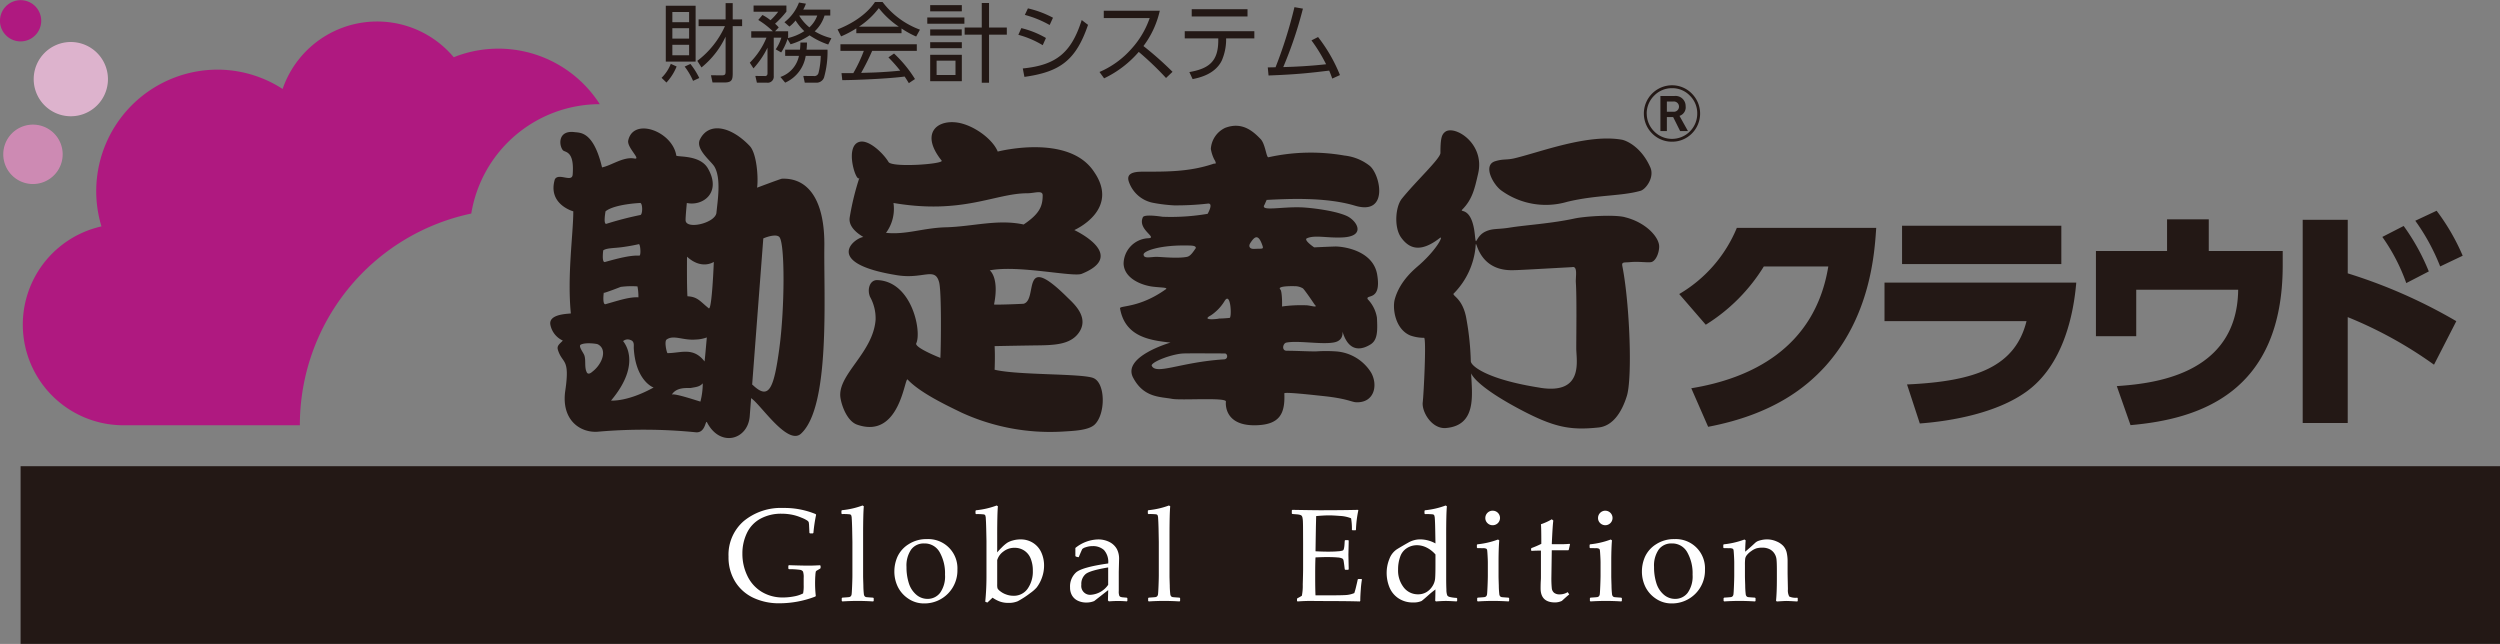 <svg id="bugyo_verp_ge.svg" xmlns="http://www.w3.org/2000/svg" width="528" height="136" viewBox="0 0 528 136">
  <rect x="0" y="0" width="528" height="136" fill="#808080" stroke="none"/>
  <defs>
    <style>
      .cls-1 {
        fill: #231815;
      }

      .cls-1, .cls-2, .cls-3, .cls-4, .cls-5 {
        fill-rule: evenodd;
      }

      .cls-2 {
        fill: #af1980;
      }

      .cls-3 {
        fill: #ddb3cd;
      }

      .cls-4 {
        fill: #fff;
      }

      .cls-5 {
        fill: #cd8ab3;
      }
    </style>
  </defs>
  <path id="シェイプ_17" data-name="シェイプ 17" class="cls-1" d="M293.725,338.436a8.533,8.533,0,0,0,1.951-2.953l1.227,0.561a11.13,11.13,0,0,1-2.149,3.389Zm7.189-15.227v11.8h-6.3v-11.8h6.3Zm-1.373,1.324H296v2.157h3.539v-2.157Zm0,3.426H296v2.191h3.539v-2.191Zm0,3.5H296v2.212h3.539v-2.212Zm0.831,7.616a14.013,14.013,0,0,0-1.77-3.012l1.21-.561a16.085,16.085,0,0,1,1.878,2.974Zm0.9-4.227a18.81,18.81,0,0,0,5.834-7.322h-5.563v-1.433h5.706v-3.426h1.5v3.426h1.988v1.433h-1.988v9.97c0,1.341-.2,1.922-1.7,1.922h-2.566l-0.326-1.524,2.241,0.02c0.777,0,.848-0.218.848-0.854v-7.323a18.38,18.38,0,0,1-5.092,6.507Zm18.4-8.156a9.455,9.455,0,0,0,3.07-4.155l1.464,0.238a7.7,7.7,0,0,1-.559,1.249h5.707v1.252h-1.21a7.574,7.574,0,0,1-2.077,3.335,11.975,11.975,0,0,0,3.523,1.453l-0.67,1.341a16.336,16.336,0,0,1-3.937-1.94,14.727,14.727,0,0,1-4.011,1.885l-0.651-1.106a11.909,11.909,0,0,1-1.336,2.828l-1.156-.653a8.994,8.994,0,0,0,1.194-2.464h-1.609v8.1a1.28,1.28,0,0,1-1.5,1.4h-2.058l-0.325-1.416,1.951,0.017a0.5,0.5,0,0,0,.613-0.507v-5.475a18.586,18.586,0,0,1-2.961,4.369l-0.776-1.2a15.917,15.917,0,0,0,3.52-5.291h-3.215v-1.344h4.57a17.68,17.68,0,0,0-3.089-2.392l0.885-1.051a9.919,9.919,0,0,1,1.7,1.105,12.379,12.379,0,0,0,1.625-1.793h-5.2v-1.306h6.936v1.286a20.713,20.713,0,0,1-2.4,2.555,5.991,5.991,0,0,1,.776.783l-0.776.813h2.765v1.235a1.2,1.2,0,0,1-.075.2,10.667,10.667,0,0,0,3.489-1.467,11.384,11.384,0,0,1-1.844-2.249,7.282,7.282,0,0,1-1.3,1.286Zm9.1,5.8a19.912,19.912,0,0,1-.741,5.89,1.688,1.688,0,0,1-1.788,1.072h-2.276l-0.307-1.416,2.186,0.017a0.9,0.9,0,0,0,1.029-.67,16.628,16.628,0,0,0,.47-3.59h-3.18a7.456,7.456,0,0,1-4.335,5.659l-1.011-1.2a5.939,5.939,0,0,0,3.919-4.461h-2.908v-1.3h3.125a14.964,14.964,0,0,0,.091-1.508h1.39a15.074,15.074,0,0,1-.09,1.508h4.426Zm-5.926-7.218-0.035.055a9.4,9.4,0,0,0,2.13,2.447,6.106,6.106,0,0,0,1.663-2.5h-3.758Zm21.563,3.737h-9.555v-1.018a21,21,0,0,1-3.216,1.688l-0.74-1.47c5.383-2.12,7.405-5.056,7.894-5.785h1.608a17.467,17.467,0,0,0,7.893,5.839l-0.8,1.45a19.577,19.577,0,0,1-3.089-1.7v1Zm-1.588,4.294a26.526,26.526,0,0,1,4.424,5.386l-1.3.872c-0.29-.49-0.507-0.837-0.887-1.4-3.015.436-10.384,0.762-13.167,0.762l-0.163-1.487h2.494a31.176,31.176,0,0,0,2.222-4.7H331.5v-1.395h16.131v1.395h-9.428a48.938,48.938,0,0,1-2.333,4.659c0.453-.017,2.475-0.072,2.855-0.089,2.2-.091,4.065-0.255,5.4-0.381a33.148,33.148,0,0,0-2.492-2.81Zm1.01-5.673a18.636,18.636,0,0,1-4.227-3.916,16.779,16.779,0,0,1-4.191,3.916h8.418Zm13.849-1.939v1.32h-7.838v-1.32h7.838Zm-0.542-2.613v1.306h-6.683V323.08h6.683Zm-0.017,5.131v1.307h-6.666v-1.307h6.666Zm0.017,2.7v1.269h-6.683v-1.269h6.683Zm0,2.664v5.567h-6.683v-5.567h6.683Zm-1.336,1.235h-3.992v3.025h3.992v-3.025Zm5.546,4.659V329.317h-3.614v-1.5h3.614v-5.186h1.536v5.186h3.756v1.5h-3.756v10.154h-1.536Zm12.872-7.925a20.113,20.113,0,0,0-5.146-2.192l0.631-1.415a19.518,19.518,0,0,1,5.2,2.086Zm-4.207,4.913c7.062-.7,10.259-3.317,12.446-10.225l1.335,1.017c-2.564,7.486-5.9,9.937-13.438,10.988Zm5.672-9.174a22.154,22.154,0,0,0-5.238-2.136l0.649-1.379a21.267,21.267,0,0,1,5.294,1.977Zm23.261-3.008a19.62,19.62,0,0,1-3.449,7.452,70.764,70.764,0,0,1,6.141,5.438l-1.373,1.307a64.473,64.473,0,0,0-5.761-5.513,22.35,22.35,0,0,1-7.316,5.584l-0.977-1.34a18.972,18.972,0,0,0,6.757-4.9,18.643,18.643,0,0,0,3.848-6.489h-9.7v-1.542h11.829Zm14.014,6.163a11.276,11.276,0,0,1-.921,4.352c-1.392,2.848-4.624,3.61-6.16,3.916l-0.686-1.486c4.119-.725,6.106-2.229,6.106-6.69v-0.416h-7.081v-1.524h14.7v1.524h-5.961v0.324Zm4.515-6.489v1.524H405.69v-1.524h11.794Zm4.279,12.291c0.071,0,1.461-.034,1.642-0.034a94.458,94.458,0,0,0,3.992-12.693l1.788,0.31a85.557,85.557,0,0,1-4.154,12.345c2.891-.071,6.214-0.272,9.05-0.6a34.214,34.214,0,0,0-3.089-5.039l1.392-.708a33.229,33.229,0,0,1,4.624,8.034l-1.627.742c-0.217-.616-0.342-0.96-0.651-1.685-3.756.453-6.538,0.8-12.805,1.031Zm85.368,15.686a5.85,5.85,0,0,0,4.2-1.729,5.967,5.967,0,0,0,0-8.425,5.812,5.812,0,0,0-4.2-1.761,5.964,5.964,0,0,0-4.187,10.186A5.841,5.841,0,0,0,507.131,351.928Zm-5.34-5.953a5.29,5.29,0,0,1,1.577-3.771,5.208,5.208,0,0,1,3.763-1.579A5.149,5.149,0,0,1,510.9,342.2a5.211,5.211,0,0,1,1.558,3.771,5.323,5.323,0,0,1-5.324,5.357,5.241,5.241,0,0,1-3.763-1.567A5.325,5.325,0,0,1,501.791,345.975Zm7.066,3.713-1.479-2.963h-1.327v2.963h-1.363v-7.41h2.943a2.129,2.129,0,0,1,2.384,2.142,1.884,1.884,0,0,1-1.3,2.053l1.793,3.215h-1.647Zm-1.463-6.246h-1.343V345.6H507.4A1.086,1.086,0,1,0,507.394,343.442ZM328.1,374.123c0.141-9.4-3.109-14.614-8.983-14.379-0.772.213-5.22,1.894-5.22,1.894,0.294-2-.052-7.226-1.553-8.806-4.018-4.224-8.718-5.133-10.547-1.318-0.922,2.059,2.443,4.543,3.115,5.724,1.431,2.506.64,7.208,0.4,9.689-0.227,2.187-6.407,3.637-6.516,1.613-0.034-.62.262-3.667,0.262-3.667,3.386,0.73,7.425-2.206,4.427-7.341-1.634-2.773-6.053-2.347-6.646-2.645-0.778-5.131-9.046-8.2-10.157-3.228-0.323,1.493,2.836,4.11,1.3,3.821-2.334-.433-4.824,1.468-6.83,1.876l-0.214-.845c-1.816-6.755-4.426-6.46-5.592-6.605-3.529-.444-3.329,2.744-2.477,3.81,0.413,0.522,2.477,0,2.079,5.139-0.117,1.794-2.975-.435-3.769,1.025-1.566,5.28,3.9,6.755,3.9,6.755,0,4.7-1.309,13.5-.518,21.564-0.648.107-4.879,0.1-4.3,2.5a4.648,4.648,0,0,0,2.606,3.231c-0.584.653-1.3,1.029-1.052,1.907,0.927,3.106,2.608,1.613,1.577,8.649-0.932,6.28,3.261,9.111,7.164,8.665a110.9,110.9,0,0,1,20.316.139c2.212,0.28,2.077-2.838,2.475-2.052,2.743,5.291,8.593,3.682,8.994-1.313,0.023-.289.125-1.714,0.3-3.854a1.574,1.574,0,0,0,.213.181c2.087,1.62,7.558,9.837,10.311,7.345C329.391,407.906,327.968,384.659,328.1,374.123Zm-46.214-7.488c1.864-1.523,7.24-1.762,7.24-1.762,0.627-.2.661,2.451,0.109,2.538a70.077,70.077,0,0,0-7.154,1.855C281.355,369.477,281.9,366.622,281.886,366.635Zm-0.484,8.256c0.648-.522,2.324-0.473,3.805-0.67,1.965-.243,3.711-0.653,3.711-0.653,0.328-.1.512,2.441,0.107,2.423-1.853-.115-4.531.581-7.256,1.344C281.043,377.541,281.4,374.881,281.4,374.891ZM279.06,400.54c-0.484.433-.986,0.544-1.173,0-0.49-1-.105-2.54-0.49-3.531-0.2-.54-1.264-1.866-0.775-2.2,0.965-.555,3.4-0.208,3.607-0.107C282.344,395.739,281.262,398.882,279.06,400.54Zm2.454-16.684c-0.054,0-.054-0.016.011-0.059a0.207,0.207,0,0,1-.011.059c0.349,0,3.568-1.261,3.594-1.266a17.5,17.5,0,0,1,3.529-.1,11.179,11.179,0,0,1,.195,2.306c-1.931-.114-4.315.709-6.927,1.444C281.228,386.423,281.46,384.241,281.514,383.856Zm1.538,22.741c6.85-8.153,2.462-12.56,2.551-12.56a1.5,1.5,0,0,1,1.569-.222c0.895,0.286.645,1.221,0.684,1.772,0.4,6.827,4.114,8.289,4.2,8.244C286.49,406.923,283.052,406.6,283.052,406.6Zm18.875,0.218c-0.175-.013-5.814-1.943-6.064-1.435,1.041-1.75,3.456-1.376,4.011-1.434,1.077-.216,1.852-0.216,2.547-0.985A15.217,15.217,0,0,1,301.927,406.815Zm0.869-8.485c-2.392-3.11-5-1.75-7.81-1.75-0.156,0-.741-2.469-0.2-2.868,1.486-1.068,3.442.224,6.162,0a7.5,7.5,0,0,0,2.332-.447S302.835,398.39,302.8,398.33Zm0.887-11.22c-1.86-1.5-2.347-2.428-4.494-2.536-0.151-2.068-.091-8.362-0.091-8.362,3.12,2.861,5.66,1.1,5.66,1.1S304.368,387.653,303.683,387.11Zm14.919,8.43c-1.176,8.668-2.222,11.009-5.615,7.772a1.351,1.351,0,0,0-.131-0.087c0.823-10.837,2.353-30.87,2.353-30.87,0.648-.294,2.732-1.019,3.393-0.294C319.807,373.418,319.742,387.11,318.6,395.54Zm66.315,6.3c-2.543-.992-15.911-0.566-20.855-1.755,0,0,.127-2.779,0-4.985,0,0,4.463-.089,8.457-0.149,4.016-.043,7.578-0.073,9.4-2.785,2.181-3.245-1.283-6.163-2.477-7.342-10.037-9.976-6.126.443-9.246,1.324-0.141.033-6.285,0.284-6.256,0.148,1.153-5.724-.906-7.194-0.906-7.194,5.975-1.182,17.6,1.47,19.414.732,9.847-3.962-1.554-9.245-1.554-9.245s9.759-4.253,4.151-12.325c-5.366-8.124-20.324-4.253-20.324-4.253-1.114-2.747-5.377-5.8-8.853-6.167-4.266-.448-7.406,2.565-2.993,8.074,0.583,0.727-10.479,1.534-11.221.293-1.044-1.764-4.13-4.782-6.118-4.256-3.388.873-.521,9.243,0,7.491a55.447,55.447,0,0,0-2.082,8.5c-0.388,2.5,3,4.092,2.863,4.108-2.093.333-8.469,5.577,7.159,8.076,5.568,0.89,7.975-1.834,8.863,1.471,0.536,1.908.4,13.5,0.27,15.987,0,0-5.519-2.168-5.095-3.082,1.182-2.486-.905-13.053-8.2-13.347-1.6-.067-2.222,1.911-1.571,3.516a9.336,9.336,0,0,1,1.184,4.846c-0.523,7.027-8.083,11.59-7.432,16.435,0.255,1.765,1.433,4.989,3.515,5.726,9.077,3.2,10.032-10.128,10.675-9.534,2.608,2.782,8.052,5.376,11.476,7.035a44.917,44.917,0,0,0,21.245,3.966c2.22-.145,5.439-0.22,6.772-1.467C387.519,409.491,387.519,402.889,384.917,401.844Zm-31.15-31.837c-4.941.149-8.34,1.614-12.642,1.176a8.541,8.541,0,0,0,1.577-6.31c14.588,2.494,21.487-2.052,28.264-2.052,1.553,0,3.247-.732,3.247.439,0,2.42-.77,3.964-4.02,6.159C364.718,368.235,359.544,369.842,353.767,370.007Zm67.751-5.783c4.172-.2,12.358-0.674,18.667,1.224,7.177,2.136,5.376-6.584,3.067-8.448a10.422,10.422,0,0,0-5.311-2.145,41.193,41.193,0,0,0-16.051.364c-0.453.082-.643-2.829-1.67-3.867-1.536-1.584-3.854-3.726-7.472-2.342a5.283,5.283,0,0,0-3.019,4.441,7.882,7.882,0,0,0,.7,2.185c0.749,1.2,0,.91,0,0.91-4.989,1.716-9.644,1.716-14.633,1.716-1.481,0-3.989-.042-3.435,1.959a6.749,6.749,0,0,0,5.236,4.631,32.694,32.694,0,0,0,4.353.526,58.665,58.665,0,0,0,7.1-.368c1.38-.21,0,2.154,0,2.154a45.923,45.923,0,0,1-9.529.619c-2.256-.337-4.055-0.38-4.169.163-1.124,2.579,3.3,4.3,1.127,4.375a5.46,5.46,0,0,0-5.176,5.361c0.109,3.132,3.8,4.585,6.235,4.874,1.754,0.208,3.06.144,2.738,0.5-5.679,4.076-9.85,3.432-9.725,4.076,0.879,5.082,4.8,6.3,7.973,6.867,1.819,0.29,2.691.358,2.691,0.358s-10.227,2.934-7.914,7.377c2.225,4.273,5.71,4.042,8.229,4.507,1.931,0.362,11.505-.363,11.38.575,0,0-.674,5.215,6.42,5,4.991-.142,6.1-2.5,5.92-6.73-0.021-.351,5.73.3,8.41,0.583,4.939,0.538,5.78,1.257,6.78,1.293,3.8,0.143,4.665-3.593,3.117-6.3a9.516,9.516,0,0,0-7.354-4.44,31.279,31.279,0,0,0-4.3,0c-1.98,0-4.109-.139-6.154-0.139-1.127,0-.822-1.579-0.062-1.724,2.568-.491,7.658.5,10.2-0.068,2.516-.568,1.265-3.337,1.8-1.787,1.431,4.079,4.114,3.287,5.808,2.218,1.442-.933,1.468-2.783,1.311-5.649a7.274,7.274,0,0,0-1.949-3.876c-0.492-1.141,2.988.56,2-5.221-0.812-4.713-6.29-5.837-8.666-5.914-0.487-.01-4.64.186-4.64,0.186s-2.334-1.571-1.52-1.924c1.689-.743,4.312-0.014,7.5-0.175,5.135-.238,3.014-3.622.823-4.572-2.616-1.151-7.649-1.7-9.389-1.775-4.4-.182-8.908.932-7.9-0.56Zm-23.181,12.029c-1.387,0-2.754.452-2.811-.479-0.06-.748,3.318-1.959,8.6-1.926,1.5,0.013,2.436-.033,2.436.543-0.5.717-1.1,1.716-1.877,1.862C402.68,376.644,399.339,376.253,398.337,376.253Zm14.18,21.648c-9.257.582-14.459,3.4-15.291,1.291,0.085-.822,4.408-2.466,6.786-2.538,1.312-.048,8.6,0,8.6,0C413.287,396.58,413.474,397.84,412.517,397.9Zm1.2-8.759s-1.416.148-2.34,0.139c0.576,0.009-4.085.616-1.639-.674a9.632,9.632,0,0,0,2.93-3.088C413.922,383.553,414.19,388.906,413.714,389.142Zm13.781-6.7a3.445,3.445,0,0,1,1.676.465c0.5,0.463,2.486,3.438,2.486,3.438,0.791,0.747-.677.218-1.676,0.138a29.3,29.3,0,0,0-5.228.252c0.062-.794,0-3.253-0.339-3.581C423.584,382.384,426.819,382.419,427.5,382.446Zm-8.574-7.879c-0.991.072-1.27-.53-0.906-1.144,0.958-1.543,1.752-2.083,2.618.47C420.922,374.714,420.547,374.464,418.921,374.567Zm78.189-6.711c-2.254-.546-8.278-0.193-10.618.309-4.879,1.058-10.261,1.372-13.612,1.91-2.634.424-3.615,0.119-5.166,0.843-2.256,1.056-1.887,3.7-2.256.433-0.684-6-3.425-4.29-2.579-5.139,2.108-2.146,2.589-4.462,3.3-7.54,1.491-6.421-5.027-10.333-6.974-8.807-0.7.552-.989,1.266-0.989,4.445,0,1.19-5.173,5.958-8.161,9.68-1.337,1.674-1.686,6.03-.145,8.177,1.574,2.18,3.893,3.427,8.14.132,0.9-.721-0.391,2.165-4.2,5.576-0.871.789-4.14,3.262-5.269,7.305-0.542,1.916.054,6.365,3.294,7.691a8.757,8.757,0,0,0,2.894.482c0.5,0.164-.076,11.827-0.294,13.643-0.214,2,1.913,5.635,4.874,5.413,6.589-.539,5.54-7.1,5.35-11.543,0.4,0.886,2.277,3.289,9.954,7.406,7.5,4.02,10.912,4.654,16.972,4.02,3.029-.321,4.9-3.279,5.934-6.566,1.236-3.7.645-19.541-.919-27.5-0.195-.952.356-0.744,1.5-0.845,1.9-.189,3.549.1,4.494,0s1.72-1.7,1.778-3.184C504.529,372.188,501.645,368.941,497.11,367.856Zm-17.751,36.056c-11.283-1.746-14.729-4.613-14.729-5.631a57.79,57.79,0,0,0-.91-8.818c-0.776-4.766-3.381-5-2.606-5.556a16.151,16.151,0,0,0,4.513-9.671c0.2-3-.078,4.837,7.607,4.837,1.34,0,3.112-.115,12.777-0.646,1.275-.309.726,2.046,0.807,3.254,0.208,3.1.086,11.353,0.086,13.89S488.561,405.33,479.359,403.912ZM471.173,362.3a16.029,16.029,0,0,0,13.805,2.327c6.24-1.507,11.328-1.152,15.5-2.327,1.124-.32,3.008-2.854,2.061-4.973-1.926-4.361-5.127-5.672-6.009-5.821-7.219-1.273-17.272,2.642-22.638,3.918-1.746.413-2.368,0.089-4.114,0.629C467.048,356.9,469.429,361.129,471.173,362.3ZM511.2,404c12.316-2.01,26.085-8.292,28.939-25.729H526.524a37.85,37.85,0,0,1-12.266,12.312l-5.607-6.483a29.015,29.015,0,0,0,12.166-13.97h29.439c-0.351,5.327-1.2,18.694-10.864,29.347-3.755,4.071-10.615,10-24.633,12.664Zm81.308-22.312c-0.6,7.136-2.9,17.538-10.514,23.016-6.259,4.522-15.771,6.231-22.53,6.734l-2.7-8.242c14.47-.653,22.831-3.719,25.234-13.367h-29.99v-8.141h40.5Zm-3.154-12.01v8.09H555.713v-8.09h33.645Zm46.755,5.326v3.015c0,27.036-17.774,32.514-32.142,33.77l-2.9-8.241c6.809-.5,25.433-1.96,25.634-20.353H605.172V393h-8.511V375.008h15.02v-6.683h8.811v6.683h15.621Zm31.954,24.021a87.545,87.545,0,0,0-18.224-10.05v22.362H640.33V368.425h9.513v11.307a109.961,109.961,0,0,1,22.93,10.1Zm-6.408-29.3a45.157,45.157,0,0,1,5.307,9.6l-4.757,2.462a39.731,39.731,0,0,0-5.057-9.749Zm6.959-3.216a45.277,45.277,0,0,1,5.507,9.5l-4.756,2.262a43.955,43.955,0,0,0-5.257-9.649Z" transform="translate(-154 -322)"/>
  <path id="長方形_69" data-name="長方形 69" class="cls-2" d="M253.535,367.1A27.544,27.544,0,0,1,280.673,344a25.423,25.423,0,0,0-30.843-9.913,21.113,21.113,0,0,0-36.142,6.7,25.345,25.345,0,0,0-13.8-4.08,25.665,25.665,0,0,0-24.46,33.111,21.257,21.257,0,0,0,4.577,42h37.326A45.648,45.648,0,0,1,253.535,367.1Z" transform="translate(-154 -322)"/>
  <path id="長方形_69-2" data-name="長方形 69" class="cls-3" d="M176.8,338.741a7.841,7.841,0,1,1-7.841-7.869A7.856,7.856,0,0,1,176.8,338.741Z" transform="translate(-154 -322)"/>
  <path id="長方形_69-3" data-name="長方形 69" class="cls-1" d="M682,457.989H158.348V420.456H682v37.533Z" transform="translate(-154 -322)"/>
  <path id="長方形_69-4" data-name="長方形 69" class="cls-4" d="M327.31,441.5V441.9l-0.054.163-0.665.395a0.817,0.817,0,0,0-.285.232,4.611,4.611,0,0,0-.1.809q-0.061.731-.061,1.777a24.3,24.3,0,0,0,.149,2.572l-0.082.136a21.082,21.082,0,0,1-7.634,1.429,12.612,12.612,0,0,1-5.438-1.143,9.019,9.019,0,0,1-3.851-3.389,9.751,9.751,0,0,1-1.424-5.336,9.4,9.4,0,0,1,3.207-7.486,12.338,12.338,0,0,1,8.374-2.776,17.208,17.208,0,0,1,6.821,1.293l0.095,0.149a32.571,32.571,0,0,0-.57,3.825l-0.108.1h-0.624l-0.109-.108-0.068-1.443a4.442,4.442,0,0,0-.088-0.831,0.938,0.938,0,0,0-.291-0.319,6.546,6.546,0,0,0-1.255-.626,10.189,10.189,0,0,0-2.027-.627,11.418,11.418,0,0,0-2.183-.2,9.084,9.084,0,0,0-4.394,1.034,6.7,6.7,0,0,0-2.882,3.015,9.9,9.9,0,0,0-.969,4.4,10.572,10.572,0,0,0,1.044,4.661,7.922,7.922,0,0,0,3,3.369,8.447,8.447,0,0,0,4.543,1.211,12.164,12.164,0,0,0,2.3-.224,6.8,6.8,0,0,0,1.933-.633,7.976,7.976,0,0,0,.122-1.756v-1.511a3.807,3.807,0,0,0-.136-1.34,0.9,0.9,0,0,0-.671-0.375,16.209,16.209,0,0,0-2.312-.136l-0.122-.122v-0.6l0.122-.123,0.827,0.028c1.421,0.044,2.576.068,3.472,0.068,0.515,0,1.271-.028,2.264-0.082Zm8.87-12.74,0.258,0.163q-0.15,1.567-.15,6.275v8.534c0,0.2.019,0.84,0.055,1.926a17.4,17.4,0,0,0,.115,1.9,0.809,0.809,0,0,0,.183.394,0.575,0.575,0,0,0,.3.157c0.116,0.024.605,0.061,1.464,0.116l0.122,0.109V448.9l-0.108.123q-1.7-.108-3.269-0.109t-3.254.109l-0.122-.123v-0.571l0.122-.109q1.314-.082,1.485-0.123a0.627,0.627,0,0,0,.3-0.17,0.727,0.727,0,0,0,.177-0.4q0.048-.265.108-1.756c0.041-.993.061-1.745,0.061-2.252v-7.051l-0.054-2.885q-0.041-1.511-.088-2.1a1.883,1.883,0,0,0-.129-0.694,0.522,0.522,0,0,0-.285-0.164,12.082,12.082,0,0,0-1.641-.054l-0.122-.123v-0.571l0.109-.123A17.266,17.266,0,0,0,336.18,428.756Zm6.709,13.924a7.659,7.659,0,0,1,.665-3.124,6.119,6.119,0,0,1,2.312-2.6,6.894,6.894,0,0,1,3.912-1.1,6.156,6.156,0,0,1,6.428,6.438,6.953,6.953,0,0,1-7.011,7.146,5.842,5.842,0,0,1-3.39-1.028,6.385,6.385,0,0,1-2.2-2.511A7.361,7.361,0,0,1,342.889,442.68Zm2.563-.939a11.046,11.046,0,0,0,.488,3.409,5.248,5.248,0,0,0,1.546,2.416,3.588,3.588,0,0,0,2.414.912,3.28,3.28,0,0,0,2.644-1.272,5.944,5.944,0,0,0,1.044-3.832,8.994,8.994,0,0,0-1.132-4.75,3.605,3.605,0,0,0-3.261-1.851,3.281,3.281,0,0,0-2.753,1.279A5.939,5.939,0,0,0,345.452,441.741Zm14.695-11.161-0.122-.123v-0.571l0.108-.123a17.306,17.306,0,0,0,4.367-1.007l0.257,0.163q-0.151,1.567-.149,6.275v3.471a10.855,10.855,0,0,1,.963-1.041,7.693,7.693,0,0,1,1.146-.987,4.475,4.475,0,0,1,1.207-.5,5.792,5.792,0,0,1,1.607-.218,4.8,4.8,0,0,1,2.691.762,4.644,4.644,0,0,1,1.723,2.035,6.671,6.671,0,0,1,.562,2.716,7.362,7.362,0,0,1-.467,2.613,7.58,7.58,0,0,1-1.106,2.042,7.881,7.881,0,0,1-1.342,1.17,18.979,18.979,0,0,1-2.651,1.722,4.861,4.861,0,0,1-1.987.347,5.27,5.27,0,0,1-1.722-.265,6.6,6.6,0,0,1-1.6-.837l-1.1,1.034-0.447-.177a55.756,55.756,0,0,0,.258-5.635v-7.214l-0.055-2.613q-0.04-1.5-.088-2.1a1.964,1.964,0,0,0-.129-0.714,0.522,0.522,0,0,0-.278-0.164A12.071,12.071,0,0,0,360.147,430.58Zm4.461,9.718v5.1a3.593,3.593,0,0,0,.061.837,1.755,1.755,0,0,0,.543.6,4.264,4.264,0,0,0,1.24.694,4.358,4.358,0,0,0,1.573.293,3.535,3.535,0,0,0,3.018-1.5,6.3,6.3,0,0,0,1.091-3.8,6.7,6.7,0,0,0-.454-2.552,3.58,3.58,0,0,0-1.363-1.694,3.687,3.687,0,0,0-2.047-.586,3.747,3.747,0,0,0-2.367.8A3.42,3.42,0,0,0,364.608,440.3Zm17.148-.612-0.529-.137-0.109-.136v-1.687a7.9,7.9,0,0,1,4.692-1.8,5.188,5.188,0,0,1,2.59.585,3.69,3.69,0,0,1,1.492,1.463,4.381,4.381,0,0,1,.461,2.049l-0.068,2.736v4.056a2.463,2.463,0,0,0,.115,1.007,0.568,0.568,0,0,0,.265.238,2.26,2.26,0,0,0,.556.1l0.773,0.068,0.108,0.123V448.9l-0.108.109q-0.991-.081-1.844-0.082-0.814,0-1.953.082l-0.2-.191,0.055-2.191-2.957,2.314a4.179,4.179,0,0,1-1.627.313,4.094,4.094,0,0,1-1.865-.4,2.791,2.791,0,0,1-1.193-1.1,3.329,3.329,0,0,1-.413-1.715,3.981,3.981,0,0,1,1.247-3.124q1.247-1.122,6.808-1.912a3.734,3.734,0,0,0-.895-2.838,3.413,3.413,0,0,0-2.4-.824,4.222,4.222,0,0,0-1.43.232,1.8,1.8,0,0,0-.739.374q-0.1.143-.733,1.667Zm6.292,2.15q-3.8.638-4.733,1.375a2.713,2.713,0,0,0-.936,2.273,1.867,1.867,0,0,0,2.1,2.123,4.847,4.847,0,0,0,3.567-2.1v-3.675Zm12.845-13.08,0.257,0.163Q401,430.487,401,435.194v8.534c0,0.2.017,0.84,0.055,1.926a17.4,17.4,0,0,0,.115,1.9,0.809,0.809,0,0,0,.183.394,0.564,0.564,0,0,0,.3.157c0.117,0.024.605,0.061,1.465,0.116l0.122,0.109V448.9l-0.109.123q-1.695-.108-3.268-0.109t-3.254.109l-0.122-.123v-0.571l0.122-.109q1.314-.082,1.485-0.123a0.642,0.642,0,0,0,.3-0.17,0.734,0.734,0,0,0,.176-0.4q0.047-.265.109-1.756c0.04-.993.061-1.745,0.061-2.252v-7.051l-0.054-2.885q-0.042-1.511-.089-2.1a1.869,1.869,0,0,0-.128-0.694,0.525,0.525,0,0,0-.285-0.164,12.082,12.082,0,0,0-1.641-.054l-0.122-.123v-0.571l0.108-.123A17.285,17.285,0,0,0,400.893,428.756Zm25.94,1.021,0.108-.1q4.65,0.083,5.953.082,4.447,0,7.92-.082l0.067,0.1a23.321,23.321,0,0,0-.5,4.1l-0.082.108h-0.664l-0.122-.108c0.008-.082.013-0.153,0.013-0.218a13.311,13.311,0,0,0-.176-2.2,7.336,7.336,0,0,0-2.366-.5c-1.009-.078-1.765-0.116-2.272-0.116q-1.07,0-2.739.15l-0.054,2.178-0.041,2.491-0.041,2.763q1.465,0.081,2.7.081t2.088-.081a3.541,3.541,0,0,0,.983-0.171,0.564,0.564,0,0,0,.217-0.34,4.977,4.977,0,0,0,.129-0.891l0.055-.844,0.108-.109h0.624l0.108,0.109q-0.027,1.485-.067,2.981l0.067,3.062-0.108.109h-0.624l-0.108-.109-0.1-.816c-0.082-.637-0.141-1.015-0.177-1.137a0.6,0.6,0,0,0-.251-0.32,2.675,2.675,0,0,0-1.01-.218q-0.813-.081-2.237-0.081-0.786,0-2.4.068-0.067,1.143-.067,3.811,0,2.857.067,4.206h2.5q3.294,0,4.122-.082a5.458,5.458,0,0,0,1.573-.4,14.9,14.9,0,0,0,.4-1.449c0.185-.759.292-1.232,0.319-1.423l0.135-.095h0.651l0.109,0.095a18.569,18.569,0,0,0-.237,2.042q-0.115,1.455-.116,2.491l-0.1.109q-2.59-.082-6.78-0.082l-3.688-.027q-1.29,0-2.686.109l-0.108-.109v-0.449l0.108-.136a7.181,7.181,0,0,0,.916-0.511,10.649,10.649,0,0,0,.19-2.382c0.049-1.521.074-2.678,0.074-3.477v-5l-0.013-3.089c0-.671-0.009-1.219-0.027-1.641a5.115,5.115,0,0,0-.095-0.905,1.046,1.046,0,0,0-.156-0.381,0.7,0.7,0,0,0-.285-0.183,3.056,3.056,0,0,0-.671-0.13l-1.031-.082-0.108-.1v-0.68Zm28.017,0.68v-0.571l0.109-.123a17.306,17.306,0,0,0,4.367-1.007l0.257,0.163q-0.153,1.567-.149,6.275v8.915c0,0.915.014,1.718,0.047,2.4a3.575,3.575,0,0,0,.17,1.218,0.873,0.873,0,0,0,.4.313,7.036,7.036,0,0,0,1.58.231l0.122,0.109V448.9l-0.122.123q-1.465-.1-2.278-0.1c-0.489,0-1.187.031-2.089,0.1l-0.149-.15c0.027-.888.041-1.511,0.041-1.865,0-.044,0-0.218.013-0.517a19,19,0,0,0-1.491,1.211c-0.733.654-1.214,1.062-1.438,1.225a4.069,4.069,0,0,1-1.776.313,5.368,5.368,0,0,1-3.18-.925,5.082,5.082,0,0,1-1.865-2.362,8.039,8.039,0,0,1-.556-2.946,7.769,7.769,0,0,1,.577-2.961,4.138,4.138,0,0,1,1.64-2.075q1.064-.654,2.319-1.355a5.075,5.075,0,0,1,2.489-.7,6.716,6.716,0,0,1,3.281.858l-0.054-3.035c-0.02-1.052-.047-1.787-0.081-2.2a2.206,2.206,0,0,0-.136-0.735,0.492,0.492,0,0,0-.278-0.17,12.081,12.081,0,0,0-1.648-.054Zm2.319,8.643a6.09,6.09,0,0,0-1.864-1.456,4.617,4.617,0,0,0-2.055-.5,3.914,3.914,0,0,0-2.122.62,3.43,3.43,0,0,0-1.417,1.837,7.774,7.774,0,0,0-.434,2.647,5.789,5.789,0,0,0,1.2,3.825,3.757,3.757,0,0,0,3.017,1.443,3.388,3.388,0,0,0,1.757-.456,3.813,3.813,0,0,0,1.261-1.232,3.58,3.58,0,0,0,.576-1.552q0.081-.776.081-2.844V439.1Zm13.215-3.157,0.258,0.176q-0.15,1.782-.149,4.533v3.076c0,0.2.016,0.84,0.054,1.926a17.687,17.687,0,0,0,.115,1.9,0.809,0.809,0,0,0,.183.394,0.567,0.567,0,0,0,.3.157c0.117,0.024.605,0.061,1.464,0.116l0.122,0.109V448.9l-0.108.123q-1.7-.108-3.268-0.109t-3.255.109l-0.122-.123v-0.571l0.122-.109q1.314-.082,1.485-0.123a0.632,0.632,0,0,0,.3-0.17,0.742,0.742,0,0,0,.177-0.4q0.045-.265.108-1.756c0.041-.993.061-1.745,0.061-2.252v-2.682c0-.364-0.019-0.857-0.054-1.483s-0.066-1.011-.088-1.157a0.428,0.428,0,0,0-.211-0.32,1.6,1.6,0,0,0-.7-0.1l-1.139-.014-0.122-.108v-0.586l0.109-.109A17.513,17.513,0,0,0,470.384,435.943Zm-1.152-6.085a1.532,1.532,0,1,1,0,3.063,1.489,1.489,0,0,1-1.079-.442,1.458,1.458,0,0,1-.454-1.083A1.543,1.543,0,0,1,469.232,429.858Zm8.132,8.371v-0.354l0.1-.136a18.82,18.82,0,0,0,2.062-.885q0-3.552-.082-4.137a11.783,11.783,0,0,0,2.292-1.048l0.325,0.272q-0.137.858-.325,4.981c0.451,0.011.939,0.014,1.465,0.014a22,22,0,0,0,2.291-.082l0.095,0.1-0.257,1.143-0.109.122c-0.461-.01-0.973-0.013-1.532-0.013-0.507,0-1.158,0-1.953.013l-0.081,5.54a21.537,21.537,0,0,0,.088,2.511,1.412,1.412,0,0,0,.488.926,1.82,1.82,0,0,0,1.187.333,3.149,3.149,0,0,0,1.681-.476l0.325,0.49c-0.217.153-.737,0.609-1.559,1.361a3.386,3.386,0,0,1-1.437.327q-3.053,0-3.052-2.967c0-.725.017-1.344,0.055-1.851,0.008-.154.013-0.314,0.013-0.477v-5.648h-0.556c-0.407,0-.873.017-1.4,0.054Zm16.826-2.286,0.257,0.176q-0.15,1.782-.149,4.533v3.076c0,0.2.017,0.84,0.054,1.926a17.549,17.549,0,0,0,.116,1.9,0.792,0.792,0,0,0,.183.394,0.561,0.561,0,0,0,.3.157c0.117,0.024.6,0.061,1.465,0.116l0.122,0.109V448.9l-0.109.123q-1.695-.108-3.268-0.109t-3.254.109l-0.122-.123v-0.571l0.122-.109q1.314-.082,1.484-0.123a0.64,0.64,0,0,0,.3-0.17,0.734,0.734,0,0,0,.176-0.4q0.046-.265.109-1.756c0.04-.993.061-1.745,0.061-2.252v-2.682c0-.364-0.019-0.857-0.055-1.483s-0.066-1.011-.088-1.157a0.427,0.427,0,0,0-.21-0.32,1.61,1.61,0,0,0-.7-0.1l-1.139-.014-0.122-.108v-0.586l0.108-.109A17.511,17.511,0,0,0,494.19,435.943Zm-1.153-6.085a1.532,1.532,0,1,1-1.078,2.621,1.458,1.458,0,0,1-.454-1.083A1.543,1.543,0,0,1,493.037,429.858Zm7.736,12.822a7.676,7.676,0,0,1,.665-3.124,6.132,6.132,0,0,1,2.312-2.6,6.9,6.9,0,0,1,3.912-1.1,6.156,6.156,0,0,1,6.428,6.438,6.951,6.951,0,0,1-7.011,7.146,5.846,5.846,0,0,1-3.39-1.028,6.4,6.4,0,0,1-2.2-2.511A7.375,7.375,0,0,1,500.773,442.68Zm2.563-.939a11.016,11.016,0,0,0,.489,3.409,5.238,5.238,0,0,0,1.545,2.416,3.592,3.592,0,0,0,2.414.912,3.277,3.277,0,0,0,2.645-1.272,5.95,5.95,0,0,0,1.044-3.832,8.976,8.976,0,0,0-1.133-4.75,3.6,3.6,0,0,0-3.261-1.851,3.283,3.283,0,0,0-2.753,1.279A5.939,5.939,0,0,0,503.336,441.741Zm19.092-5.8,0.258,0.176c-0.055.61-.09,1.406-0.109,2.4q1.086-.9,2.061-1.824a2.313,2.313,0,0,1,.536-0.381,4.423,4.423,0,0,1,.834-0.259,5.215,5.215,0,0,1,1.193-.136,4.947,4.947,0,0,1,2,.422,4.027,4.027,0,0,1,1.465,1,3.207,3.207,0,0,1,.685,1.367,8.455,8.455,0,0,1,.19,1.947v2.4q0,0.231.067,3.39a2.722,2.722,0,0,0,.285,1.538,3.2,3.2,0,0,0,1.682.245l0.108,0.109v0.585l-0.108.109q-1.722-.108-2.333-0.109-0.352,0-1.979.109l-0.163-.15q0.175-1.772.176-4.614v-1.783c0-1.072-.025-1.841-0.075-2.314a2.834,2.834,0,0,0-.454-1.286,2.577,2.577,0,0,0-1.017-.9,3.338,3.338,0,0,0-1.519-.319A4.466,4.466,0,0,0,525,437.8a3.835,3.835,0,0,0-1.125.586,4.327,4.327,0,0,0-.922.83,1.726,1.726,0,0,0-.359.721,10.024,10.024,0,0,0-.062,1.423v2.368c0,0.2.019,0.84,0.055,1.926a17.4,17.4,0,0,0,.115,1.9,0.809,0.809,0,0,0,.183.394,0.568,0.568,0,0,0,.3.157c0.117,0.024.605,0.061,1.465,0.116l0.122,0.109V448.9l-0.109.123q-1.695-.108-3.268-0.109t-3.254.109l-0.122-.123v-0.571l0.122-.109q1.314-.082,1.485-0.123a0.627,0.627,0,0,0,.3-0.17,0.727,0.727,0,0,0,.176-0.4q0.048-.265.109-1.756c0.04-.993.061-1.745,0.061-2.252v-2.682c0-.364-0.019-0.857-0.054-1.483s-0.067-1.011-.089-1.157a0.422,0.422,0,0,0-.21-0.32,1.6,1.6,0,0,0-.7-0.1l-1.139-.014-0.122-.108v-0.586l0.108-.109A17.49,17.49,0,0,0,522.428,435.943Z" transform="translate(-154 -322)"/>
  <path id="長方形_69-5" data-name="長方形 69" class="cls-5" d="M167.237,354.566a6.273,6.273,0,1,0-6.273,6.3A6.285,6.285,0,0,0,167.237,354.566Z" transform="translate(-154 -322)"/>
  <path id="長方形_69-6" data-name="長方形 69" class="cls-2" d="M162.706,326.374a4.356,4.356,0,1,0-4.356,4.372A4.364,4.364,0,0,0,162.706,326.374Z" transform="translate(-154 -322)"/>
</svg>